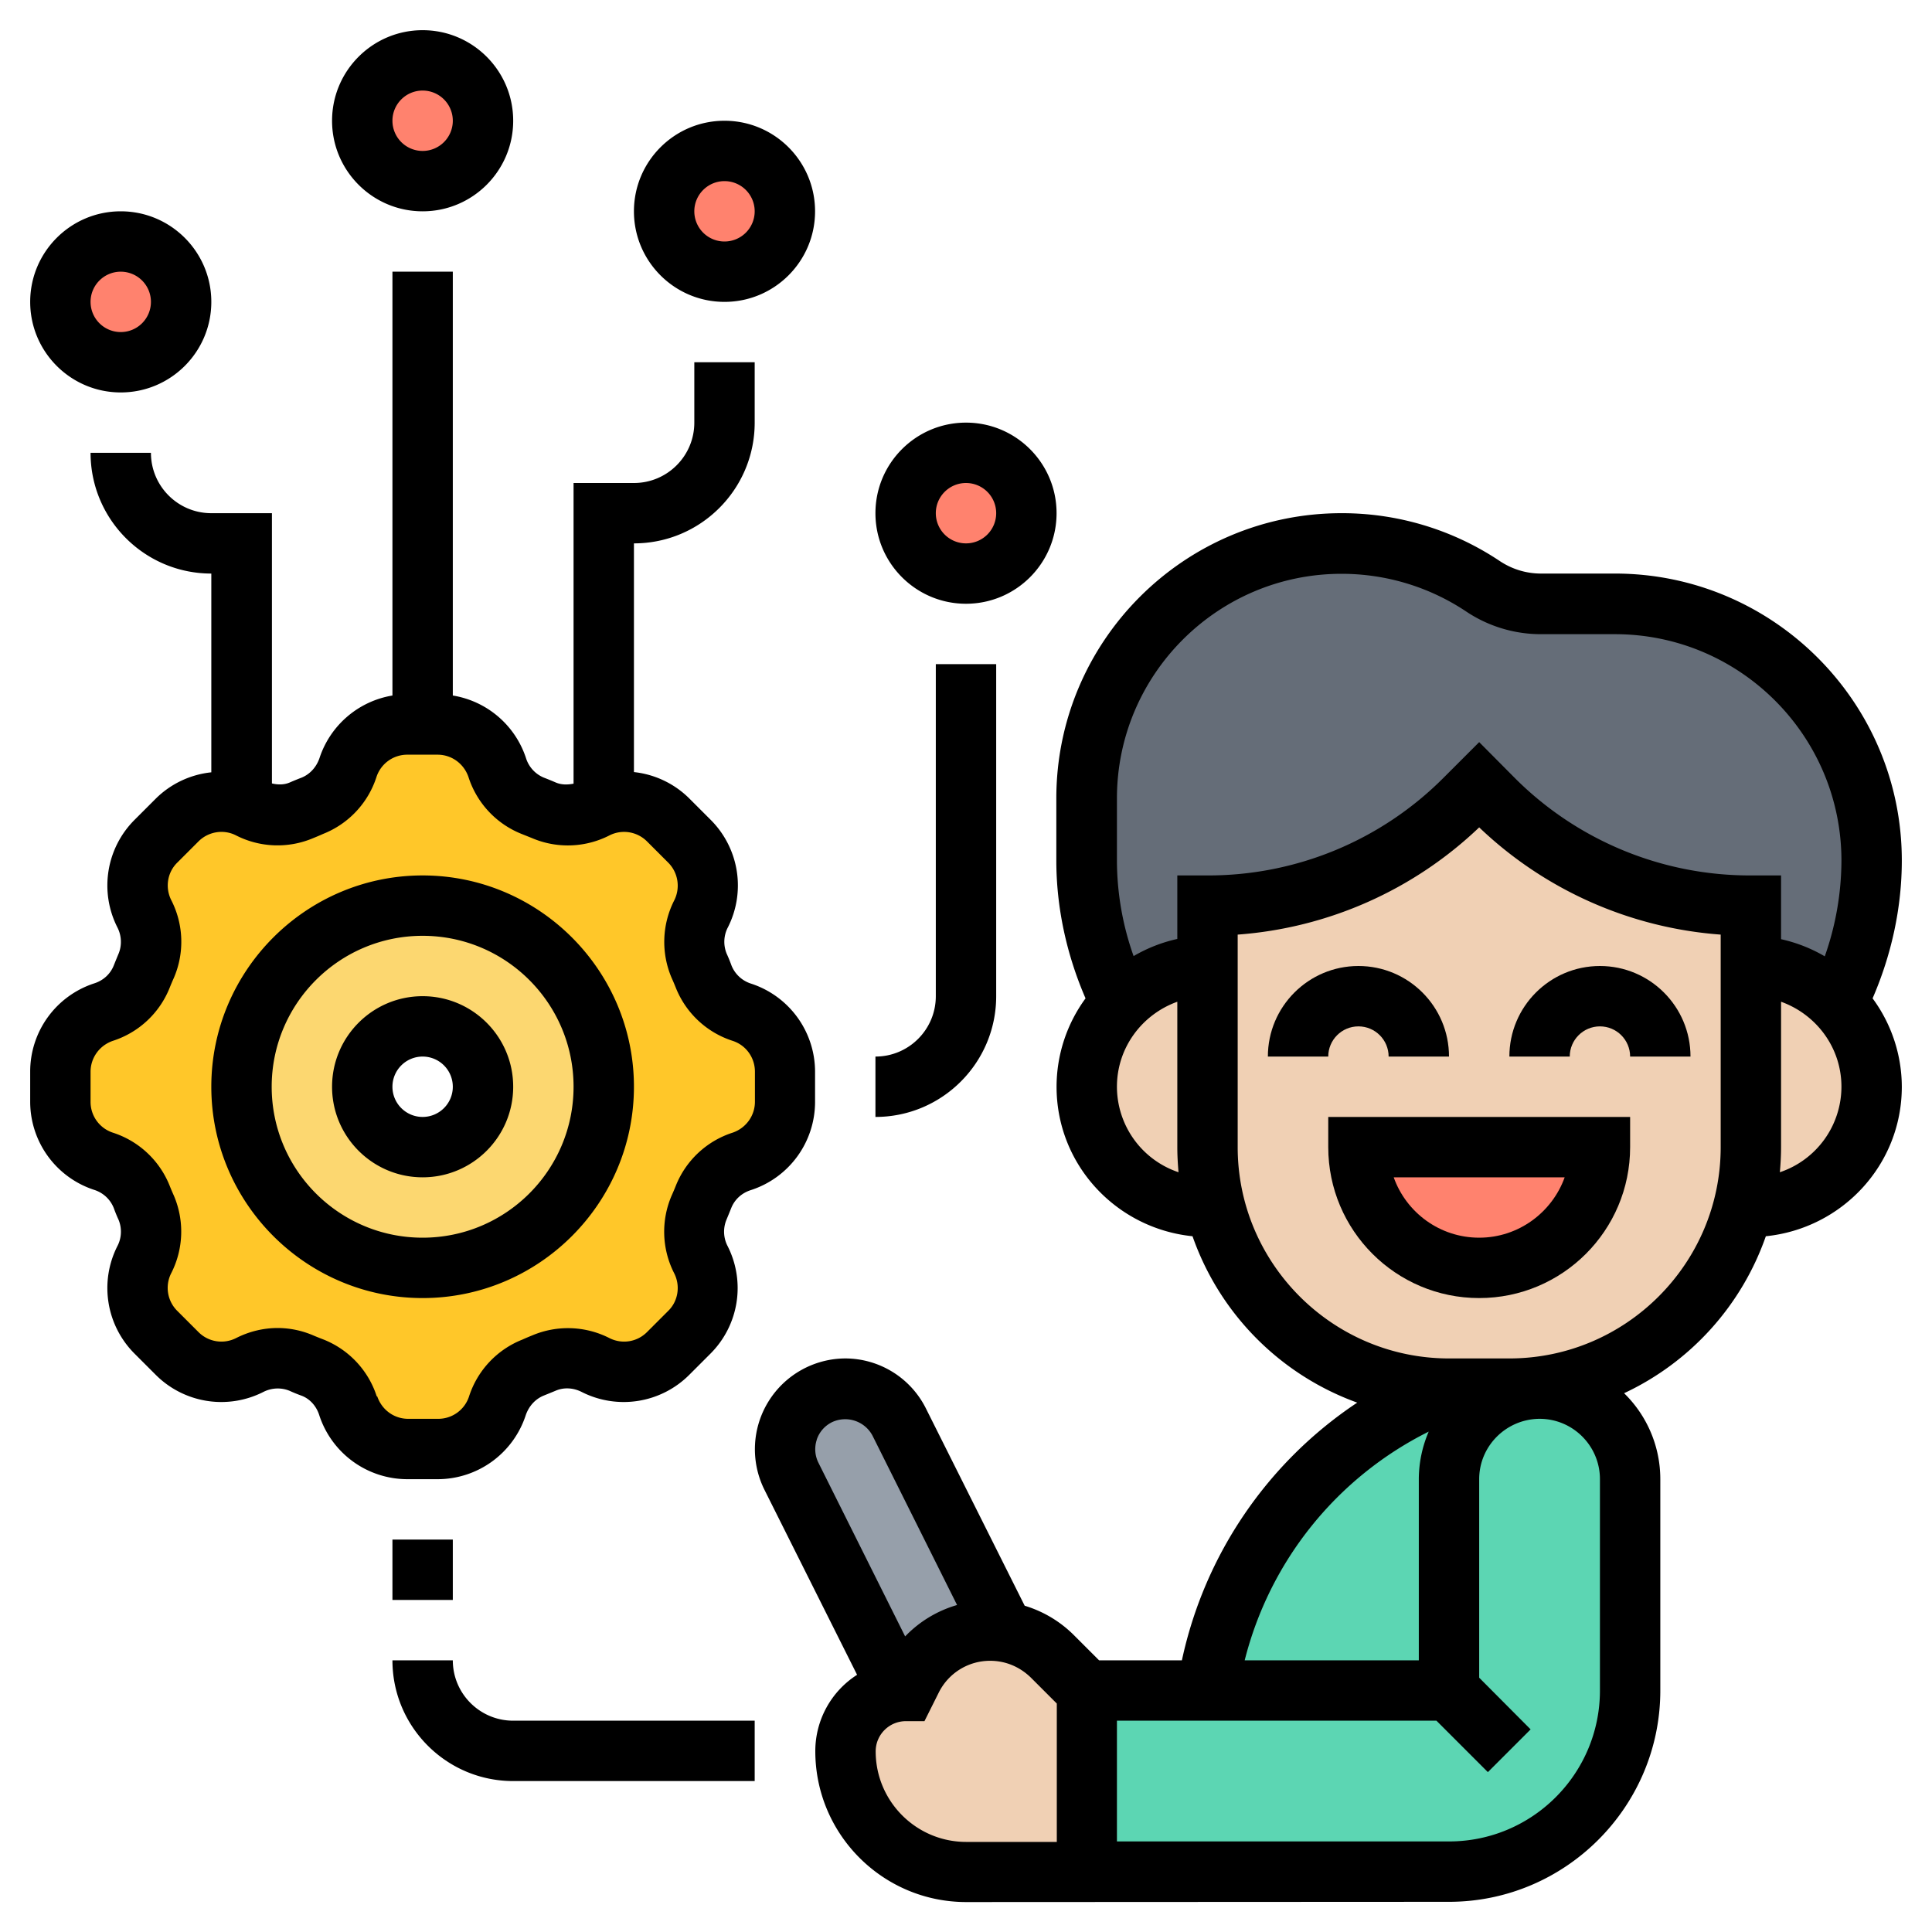 <svg xmlns="http://www.w3.org/2000/svg" version="1.1" xmlns:xlink="http://www.w3.org/1999/xlink" width="64" height="64" x="0" y="0" viewBox="0 0 8 8" style="enable-background:new 0 0 512 512" xml:space="preserve" class=""><g><path fill="#656d78" d="M7.75 3.563c0 0.206 -0.049 0.409 -0.14 0.59A0.5 0.5 0 0 0 7.25 4v-0.25a1.512 1.512 0 0 1 -1.067 -0.443L6.125 3.25l-0.059 0.059A1.509 1.509 0 0 1 5 3.75v0.25c-0.141 0 -0.269 0.059 -0.36 0.152 -0.091 -0.181 -0.14 -0.384 -0.14 -0.59v-0.258a1.055 1.055 0 0 1 1.641 -0.877c0.071 0.048 0.154 0.072 0.24 0.072h0.306c0.586 0 1.063 0.476 1.063 1.063" opacity="1" data-original="#656d78"/><path fill="#5cd6b3" d="M6 7v-0.875c0 -0.104 0.043 -0.198 0.11 -0.265S6.271 5.75 6.375 5.75c0.207 0 0.375 0.168 0.375 0.375v0.875c0 0.414 -0.336 0.75 -0.75 0.75H4.5v-0.75h0.5z" opacity="1" data-original="#5cd6b3"/><path fill="#5cd6b3" d="M5.938 5.777 6 5.75h0.375c-0.104 0 -0.198 0.043 -0.265 0.11S6 6.021 6 6.125v0.875h-1c0.077 -0.542 0.432 -1.006 0.938 -1.222" opacity="1" data-original="#5cd6b3"/><path fill="#f0d0b4" d="M4.5 7v0.75h-0.5c-0.138 0 -0.263 -0.056 -0.354 -0.146A0.504 0.504 0 0 1 3.5 7.25c0 -0.069 0.028 -0.131 0.074 -0.176 0.039 -0.04 0.09 -0.065 0.147 -0.071v-0.001c0.009 -0.001 0.019 -0.001 0.029 -0.001l0.025 -0.049c0.061 -0.124 0.188 -0.201 0.325 -0.201 0.018 0 0.036 0.001 0.054 0.005 0.076 0.01 0.147 0.046 0.203 0.101zm3.104 -2.146C7.513 4.944 7.388 5 7.25 5h-0.031c0.02 -0.08 0.031 -0.164 0.031 -0.25v-0.75c0.141 0 0.269 0.059 0.36 0.152a0.501 0.501 0 0 1 -0.006 0.701" opacity="1" data-original="#f0d0b4"/><path fill="#f0d0b4" d="M5 4.75v-1c0.4 0 0.784 -0.159 1.066 -0.441L6.125 3.25l0.058 0.058A1.512 1.512 0 0 0 7.25 3.75v1c0 0.086 -0.011 0.17 -0.031 0.25 -0.111 0.431 -0.502 0.75 -0.969 0.75h-0.25c-0.466 0 -0.858 -0.319 -0.969 -0.75 -0.02 -0.08 -0.031 -0.164 -0.031 -0.25" opacity="1" data-original="#f0d0b4"/><path fill="#f0d0b4" d="M5 4.75c0 0.086 0.011 0.17 0.031 0.25H5c-0.138 0 -0.263 -0.056 -0.354 -0.146a0.501 0.501 0 0 1 -0.006 -0.701A0.5 0.5 0 0 1 5 4z" opacity="1" data-original="#f0d0b4"/><path fill="#969faa" d="m3.724 5.888 0.431 0.863 -0.001 0.005c-0.018 -0.004 -0.036 -0.005 -0.054 -0.005 -0.138 0 -0.264 0.077 -0.325 0.201L3.75 7c-0.01 0 -0.02 0 -0.029 0.001l-0.445 -0.889c-0.061 -0.124 -0.011 -0.275 0.113 -0.336 0.034 -0.018 0.072 -0.026 0.111 -0.026 0.095 0 0.181 0.052 0.224 0.138" opacity="1" data-original="#969faa"/><path fill="#fcd770" d="M1.75 3.75c0.414 0 0.75 0.336 0.75 0.75s-0.336 0.75 -0.75 0.75 -0.75 -0.336 -0.75 -0.75 0.336 -0.75 0.75 -0.75m0.25 0.75c0 -0.138 -0.113 -0.25 -0.25 -0.25s-0.25 0.113 -0.25 0.25 0.113 0.25 0.25 0.25 0.25 -0.113 0.25 -0.25" opacity="1" data-original="#fcd770"/><path fill="#ffc729" d="M3.25 4.438v0.125c0 0.111 -0.072 0.211 -0.179 0.246 -0.071 0.024 -0.13 0.077 -0.158 0.147l-0.019 0.045c-0.014 0.031 -0.02 0.065 -0.02 0.099 0 0.04 0.009 0.08 0.028 0.116 0.051 0.1 0.031 0.221 -0.048 0.3l-0.089 0.089c-0.05 0.05 -0.116 0.076 -0.182 0.076 -0.04 0 -0.08 -0.01 -0.117 -0.029 -0.068 -0.034 -0.146 -0.037 -0.215 -0.007l-0.045 0.019c-0.07 0.028 -0.124 0.086 -0.147 0.158 -0.035 0.106 -0.135 0.179 -0.246 0.179h-0.125c-0.111 0 -0.211 -0.072 -0.246 -0.179 -0.024 -0.071 -0.077 -0.13 -0.147 -0.158l-0.045 -0.019c-0.031 -0.014 -0.065 -0.02 -0.099 -0.02 -0.04 0 -0.08 0.009 -0.116 0.028 -0.1 0.051 -0.221 0.031 -0.3 -0.048l-0.089 -0.089c-0.05 -0.05 -0.076 -0.116 -0.076 -0.182 0 -0.04 0.01 -0.08 0.029 -0.117 0.034 -0.068 0.037 -0.146 0.007 -0.215l-0.019 -0.045c-0.028 -0.07 -0.086 -0.124 -0.158 -0.147A0.26 0.26 0 0 1 0.25 4.563v-0.125c0 -0.111 0.072 -0.211 0.179 -0.246 0.071 -0.024 0.13 -0.077 0.158 -0.147l0.019 -0.045c0.014 -0.031 0.02 -0.065 0.02 -0.099 0 -0.04 -0.009 -0.08 -0.028 -0.116 -0.051 -0.1 -0.031 -0.221 0.048 -0.3l0.089 -0.089c0.05 -0.05 0.116 -0.076 0.182 -0.076 0.029 0 0.056 0.005 0.084 0.015l0.034 0.014c0.068 0.034 0.146 0.037 0.215 0.007l0.045 -0.019c0.07 -0.028 0.124 -0.086 0.147 -0.158 0.035 -0.106 0.135 -0.179 0.246 -0.179h0.125c0.111 0 0.211 0.072 0.246 0.179 0.024 0.071 0.077 0.13 0.147 0.158l0.045 0.019c0.031 0.014 0.065 0.02 0.099 0.02 0.04 0 0.08 -0.009 0.116 -0.028 0.011 -0.005 0.022 -0.01 0.034 -0.014 0.092 -0.033 0.196 -0.009 0.266 0.061l0.089 0.089c0.05 0.05 0.076 0.116 0.076 0.182 0 0.04 -0.01 0.08 -0.029 0.117 -0.034 0.068 -0.037 0.146 -0.007 0.215l0.019 0.045c0.028 0.07 0.086 0.124 0.158 0.147 0.106 0.035 0.179 0.135 0.179 0.246m-0.75 0.063c0 -0.414 -0.336 -0.75 -0.75 -0.75s-0.75 0.336 -0.75 0.75 0.336 0.75 0.75 0.75 0.75 -0.336 0.75 -0.75" opacity="1" data-original="#ffc729"/><path cx="4" cy="10" r="2" fill="#ff826e" opacity="1" data-original="#ff826e" d="M0.75 1.25A0.25 0.25 0 0 1 0.5 1.5A0.25 0.25 0 0 1 0.25 1.25A0.25 0.25 0 0 1 0.75 1.25z"/><path cx="32" cy="17" r="2" fill="#ff826e" opacity="1" data-original="#ff826e" d="M4.25 2.125A0.25 0.25 0 0 1 4 2.375A0.25 0.25 0 0 1 3.75 2.125A0.25 0.25 0 0 1 4.25 2.125z"/><path cx="14" cy="4" r="2" fill="#ff826e" opacity="1" data-original="#ff826e" d="M2 0.5A0.25 0.25 0 0 1 1.75 0.75A0.25 0.25 0 0 1 1.5 0.5A0.25 0.25 0 0 1 2 0.5z"/><path cx="24" cy="7" r="2" fill="#ff826e" opacity="1" data-original="#ff826e" d="M3.25 0.875A0.25 0.25 0 0 1 3 1.125A0.25 0.25 0 0 1 2.75 0.875A0.25 0.25 0 0 1 3.25 0.875z"/><path fill="#ff826e" d="M5.625 4.75h1c0 0.276 -0.224 0.5 -0.5 0.5 -0.138 0 -0.263 -0.056 -0.354 -0.146A0.504 0.504 0 0 1 5.625 4.75" opacity="1" data-original="#ff826e"/><path d="M6.625 4.25c0.069 0 0.125 0.056 0.125 0.125h0.25c0 -0.207 -0.168 -0.375 -0.375 -0.375s-0.375 0.168 -0.375 0.375h0.25c0 -0.069 0.056 -0.125 0.125 -0.125m-1 0c0.069 0 0.125 0.056 0.125 0.125h0.25c0 -0.207 -0.168 -0.375 -0.375 -0.375s-0.375 0.168 -0.375 0.375h0.25c0 -0.069 0.056 -0.125 0.125 -0.125m-0.125 0.5c0 0.345 0.28 0.625 0.625 0.625s0.625 -0.28 0.625 -0.625v-0.125h-1.25zm0.979 0.125c-0.052 0.145 -0.191 0.25 -0.354 0.25s-0.302 -0.104 -0.354 -0.25z" fill="#000000" opacity="1" data-original="#000000" class=""/><path d="M7.875 4.5a0.619 0.619 0 0 0 -0.121 -0.366c0.078 -0.18 0.121 -0.375 0.121 -0.571 0 -0.655 -0.533 -1.188 -1.188 -1.188h-0.306c-0.061 0 -0.12 -0.018 -0.171 -0.052A1.175 1.175 0 0 0 5.555 2.125c-0.651 0 -1.181 0.529 -1.181 1.181V3.563c0 0.196 0.043 0.391 0.121 0.571A0.62 0.62 0 0 0 4.375 4.5c0 0.324 0.248 0.587 0.563 0.619a1.129 1.129 0 0 0 0.682 0.689 1.712 1.712 0 0 0 -0.726 1.067h-0.343l-0.107 -0.107a0.487 0.487 0 0 0 -0.201 -0.119l-0.409 -0.817A0.374 0.374 0 0 0 3.5 5.625a0.376 0.376 0 0 0 -0.335 0.543l0.384 0.767a0.375 0.375 0 0 0 -0.173 0.316c0 0.345 0.28 0.625 0.625 0.625L6 7.875c0.482 0 0.875 -0.393 0.875 -0.875V6.125a0.497 0.497 0 0 0 -0.15 -0.356 1.129 1.129 0 0 0 0.587 -0.65c0.315 -0.032 0.563 -0.295 0.563 -0.619m-3.25 -1.194c0 -0.513 0.417 -0.93 0.93 -0.93 0.184 0 0.363 0.054 0.516 0.156a0.556 0.556 0 0 0 0.31 0.094h0.306c0.517 0 0.938 0.42 0.938 0.938a1.2 1.2 0 0 1 -0.069 0.396 0.625 0.625 0 0 0 -0.181 -0.071V3.625h-0.125a1.375 1.375 0 0 1 -0.979 -0.405L6.125 3.073l-0.147 0.147A1.375 1.375 0 0 1 5 3.625h-0.125v0.263a0.625 0.625 0 0 0 -0.181 0.071 1.188 1.188 0 0 1 -0.069 -0.396zM4.625 4.5c0 -0.163 0.105 -0.3 0.25 -0.352L4.875 4.75c0 0.035 0.002 0.069 0.005 0.104A0.374 0.374 0 0 1 4.625 4.5m1.291 1.428A0.5 0.5 0 0 0 5.875 6.125l0 0.75 -0.721 0a1.455 1.455 0 0 1 0.762 -0.947m-2.534 0.033c0.011 -0.032 0.033 -0.057 0.063 -0.072a0.128 0.128 0 0 1 0.168 0.056l0.35 0.701a0.484 0.484 0 0 0 -0.215 0.13l-0.359 -0.719a0.125 0.125 0 0 1 -0.007 -0.095m0.244 1.29c0 -0.069 0.056 -0.125 0.125 -0.125h0.077l0.059 -0.118a0.237 0.237 0 0 1 0.213 -0.132c0.064 0 0.123 0.025 0.169 0.07l0.107 0.107v0.573h-0.375c-0.207 0 -0.375 -0.168 -0.375 -0.375M6.625 7c0 0.345 -0.28 0.625 -0.625 0.625l-1.375 0v-0.5L5.948 7.125l0.213 0.213 0.177 -0.177 -0.213 -0.214L6.125 6.125c0 -0.137 0.111 -0.248 0.248 -0.25H6.375V5.875c0.138 0 0.25 0.112 0.25 0.25zm0.5 -2.25c0 0.482 -0.393 0.875 -0.875 0.875H6c-0.482 0 -0.875 -0.393 -0.875 -0.875l0 -0.88A1.62 1.62 0 0 0 6.125 3.426a1.619 1.619 0 0 0 1 0.444zm0.245 0.104c0.003 -0.034 0.005 -0.069 0.005 -0.104v-0.602c0.145 0.052 0.25 0.189 0.25 0.352a0.374 0.374 0 0 1 -0.255 0.354M2.625 4.5c0 -0.482 -0.393 -0.875 -0.875 -0.875s-0.875 0.393 -0.875 0.875 0.393 0.875 0.875 0.875 0.875 -0.393 0.875 -0.875M1.125 4.5c0 -0.345 0.28 -0.625 0.625 -0.625s0.625 0.28 0.625 0.625 -0.28 0.625 -0.625 0.625 -0.625 -0.28 -0.625 -0.625" fill="#000000" opacity="1" data-original="#000000" class=""/><path d="M2.125 4.5c0 -0.207 -0.168 -0.375 -0.375 -0.375s-0.375 0.168 -0.375 0.375 0.168 0.375 0.375 0.375 0.375 -0.168 0.375 -0.375m-0.5 0a0.125 0.125 0 1 1 0.125 0.125c-0.069 0 -0.125 -0.056 -0.125 -0.125" fill="#000000" opacity="1" data-original="#000000" class=""/><path d="M1.812 6.125a0.384 0.384 0 0 0 0.365 -0.265c0.013 -0.038 0.04 -0.067 0.074 -0.081q0.025 -0.01 0.049 -0.02c0.034 -0.015 0.074 -0.013 0.109 0.005a0.384 0.384 0 0 0 0.445 -0.071l0.088 -0.088a0.384 0.384 0 0 0 0.071 -0.445 0.129 0.129 0 0 1 -0.005 -0.109q0.01 -0.024 0.02 -0.049c0.014 -0.035 0.043 -0.062 0.081 -0.074A0.384 0.384 0 0 0 3.375 4.562v-0.124a0.384 0.384 0 0 0 -0.265 -0.365 0.129 0.129 0 0 1 -0.081 -0.075q-0.009 -0.025 -0.02 -0.049a0.129 0.129 0 0 1 0.005 -0.109 0.384 0.384 0 0 0 -0.071 -0.445l-0.088 -0.088a0.383 0.383 0 0 0 -0.23 -0.11V2.25c0.276 0 0.5 -0.224 0.5 -0.5v-0.25h-0.25v0.25c0 0.138 -0.112 0.25 -0.25 0.25h-0.25v1.245c-0.025 0.005 -0.051 0.005 -0.074 -0.005a1.375 1.375 0 0 0 -0.049 -0.02 0.129 0.129 0 0 1 -0.074 -0.081A0.384 0.384 0 0 0 1.875 2.88V1.125h-0.25v1.755a0.384 0.384 0 0 0 -0.302 0.259c-0.013 0.038 -0.04 0.067 -0.074 0.081a1.125 1.125 0 0 0 -0.049 0.02c-0.023 0.01 -0.049 0.01 -0.074 0.004V2.125H0.875c-0.138 0 -0.25 -0.112 -0.25 -0.25H0.375c0 0.276 0.224 0.5 0.5 0.5v0.823a0.383 0.383 0 0 0 -0.23 0.109l-0.088 0.088a0.384 0.384 0 0 0 -0.071 0.445c0.018 0.035 0.019 0.075 0.005 0.109q-0.01 0.024 -0.02 0.049c-0.014 0.035 -0.043 0.062 -0.081 0.074A0.384 0.384 0 0 0 0.125 4.438v0.124a0.384 0.384 0 0 0 0.265 0.365c0.038 0.012 0.067 0.04 0.081 0.075q0.009 0.025 0.02 0.049a0.129 0.129 0 0 1 -0.005 0.109 0.384 0.384 0 0 0 0.071 0.445l0.088 0.088a0.384 0.384 0 0 0 0.445 0.071c0.035 -0.018 0.075 -0.019 0.109 -0.005q0.024 0.011 0.049 0.02c0.035 0.013 0.062 0.043 0.074 0.081A0.384 0.384 0 0 0 1.688 6.125zm-0.252 -0.343a0.378 0.378 0 0 0 -0.222 -0.236 1.25 1.25 0 0 1 -0.04 -0.016 0.375 0.375 0 0 0 -0.148 -0.031c-0.059 0 -0.118 0.014 -0.173 0.042a0.134 0.134 0 0 1 -0.155 -0.025l-0.088 -0.088a0.134 0.134 0 0 1 -0.025 -0.156 0.379 0.379 0 0 0 0.011 -0.321 1 1 0 0 1 -0.017 -0.04 0.378 0.378 0 0 0 -0.236 -0.221A0.134 0.134 0 0 1 0.375 4.562v-0.124c0 -0.058 0.037 -0.109 0.092 -0.128a0.378 0.378 0 0 0 0.236 -0.221q0.008 -0.02 0.017 -0.04a0.378 0.378 0 0 0 -0.011 -0.322c-0.026 -0.052 -0.016 -0.115 0.025 -0.155l0.088 -0.088c0.041 -0.041 0.104 -0.051 0.155 -0.025a0.378 0.378 0 0 0 0.321 0.011q0.02 -0.008 0.04 -0.017a0.378 0.378 0 0 0 0.221 -0.236A0.134 0.134 0 0 1 1.688 3.125h0.124c0.058 0 0.109 0.037 0.128 0.093a0.378 0.378 0 0 0 0.222 0.236q0.02 0.008 0.04 0.016a0.378 0.378 0 0 0 0.322 -0.011 0.134 0.134 0 0 1 0.155 0.025l0.088 0.088c0.041 0.041 0.051 0.104 0.025 0.156a0.379 0.379 0 0 0 -0.011 0.321q0.009 0.02 0.017 0.04a0.378 0.378 0 0 0 0.236 0.221c0.055 0.018 0.092 0.069 0.092 0.128v0.124c0 0.058 -0.037 0.109 -0.092 0.128a0.378 0.378 0 0 0 -0.236 0.221q-0.008 0.02 -0.017 0.04a0.378 0.378 0 0 0 0.011 0.322c0.026 0.052 0.016 0.115 -0.025 0.155l-0.088 0.088c-0.041 0.041 -0.103 0.051 -0.155 0.025a0.379 0.379 0 0 0 -0.321 -0.011q-0.02 0.008 -0.04 0.017a0.378 0.378 0 0 0 -0.221 0.236 0.134 0.134 0 0 1 -0.128 0.092h-0.124c-0.058 0 -0.109 -0.037 -0.128 -0.093M1.625 6.375h0.25v0.25h-0.25zm0.25 0.5h-0.25c0 0.276 0.224 0.5 0.5 0.5h1v-0.25h-1c-0.138 0 -0.25 -0.112 -0.25 -0.25M1.75 0.875c0.207 0 0.375 -0.168 0.375 -0.375s-0.168 -0.375 -0.375 -0.375 -0.375 0.168 -0.375 0.375 0.168 0.375 0.375 0.375m0 -0.5a0.125 0.125 0 1 1 -0.125 0.125c0 -0.069 0.056 -0.125 0.125 -0.125M0.5 1.625c0.207 0 0.375 -0.168 0.375 -0.375S0.707 0.875 0.5 0.875s-0.375 0.168 -0.375 0.375 0.168 0.375 0.375 0.375m0 -0.5a0.125 0.125 0 1 1 -0.125 0.125c0 -0.069 0.056 -0.125 0.125 -0.125m3.5 1.375c0.207 0 0.375 -0.168 0.375 -0.375s-0.168 -0.375 -0.375 -0.375 -0.375 0.168 -0.375 0.375 0.168 0.375 0.375 0.375m0 -0.5a0.125 0.125 0 1 1 -0.125 0.125c0 -0.069 0.056 -0.125 0.125 -0.125m-1 -0.75c0.207 0 0.375 -0.168 0.375 -0.375s-0.168 -0.375 -0.375 -0.375 -0.375 0.168 -0.375 0.375 0.168 0.375 0.375 0.375m0 -0.5a0.125 0.125 0 1 1 -0.125 0.125c0 -0.069 0.056 -0.125 0.125 -0.125m1.125 3.375V2.75h-0.25v1.375c0 0.138 -0.112 0.25 -0.25 0.25v0.25c0.276 0 0.5 -0.224 0.5 -0.5" fill="#000000" opacity="1" data-original="#000000" class=""/></g></svg>